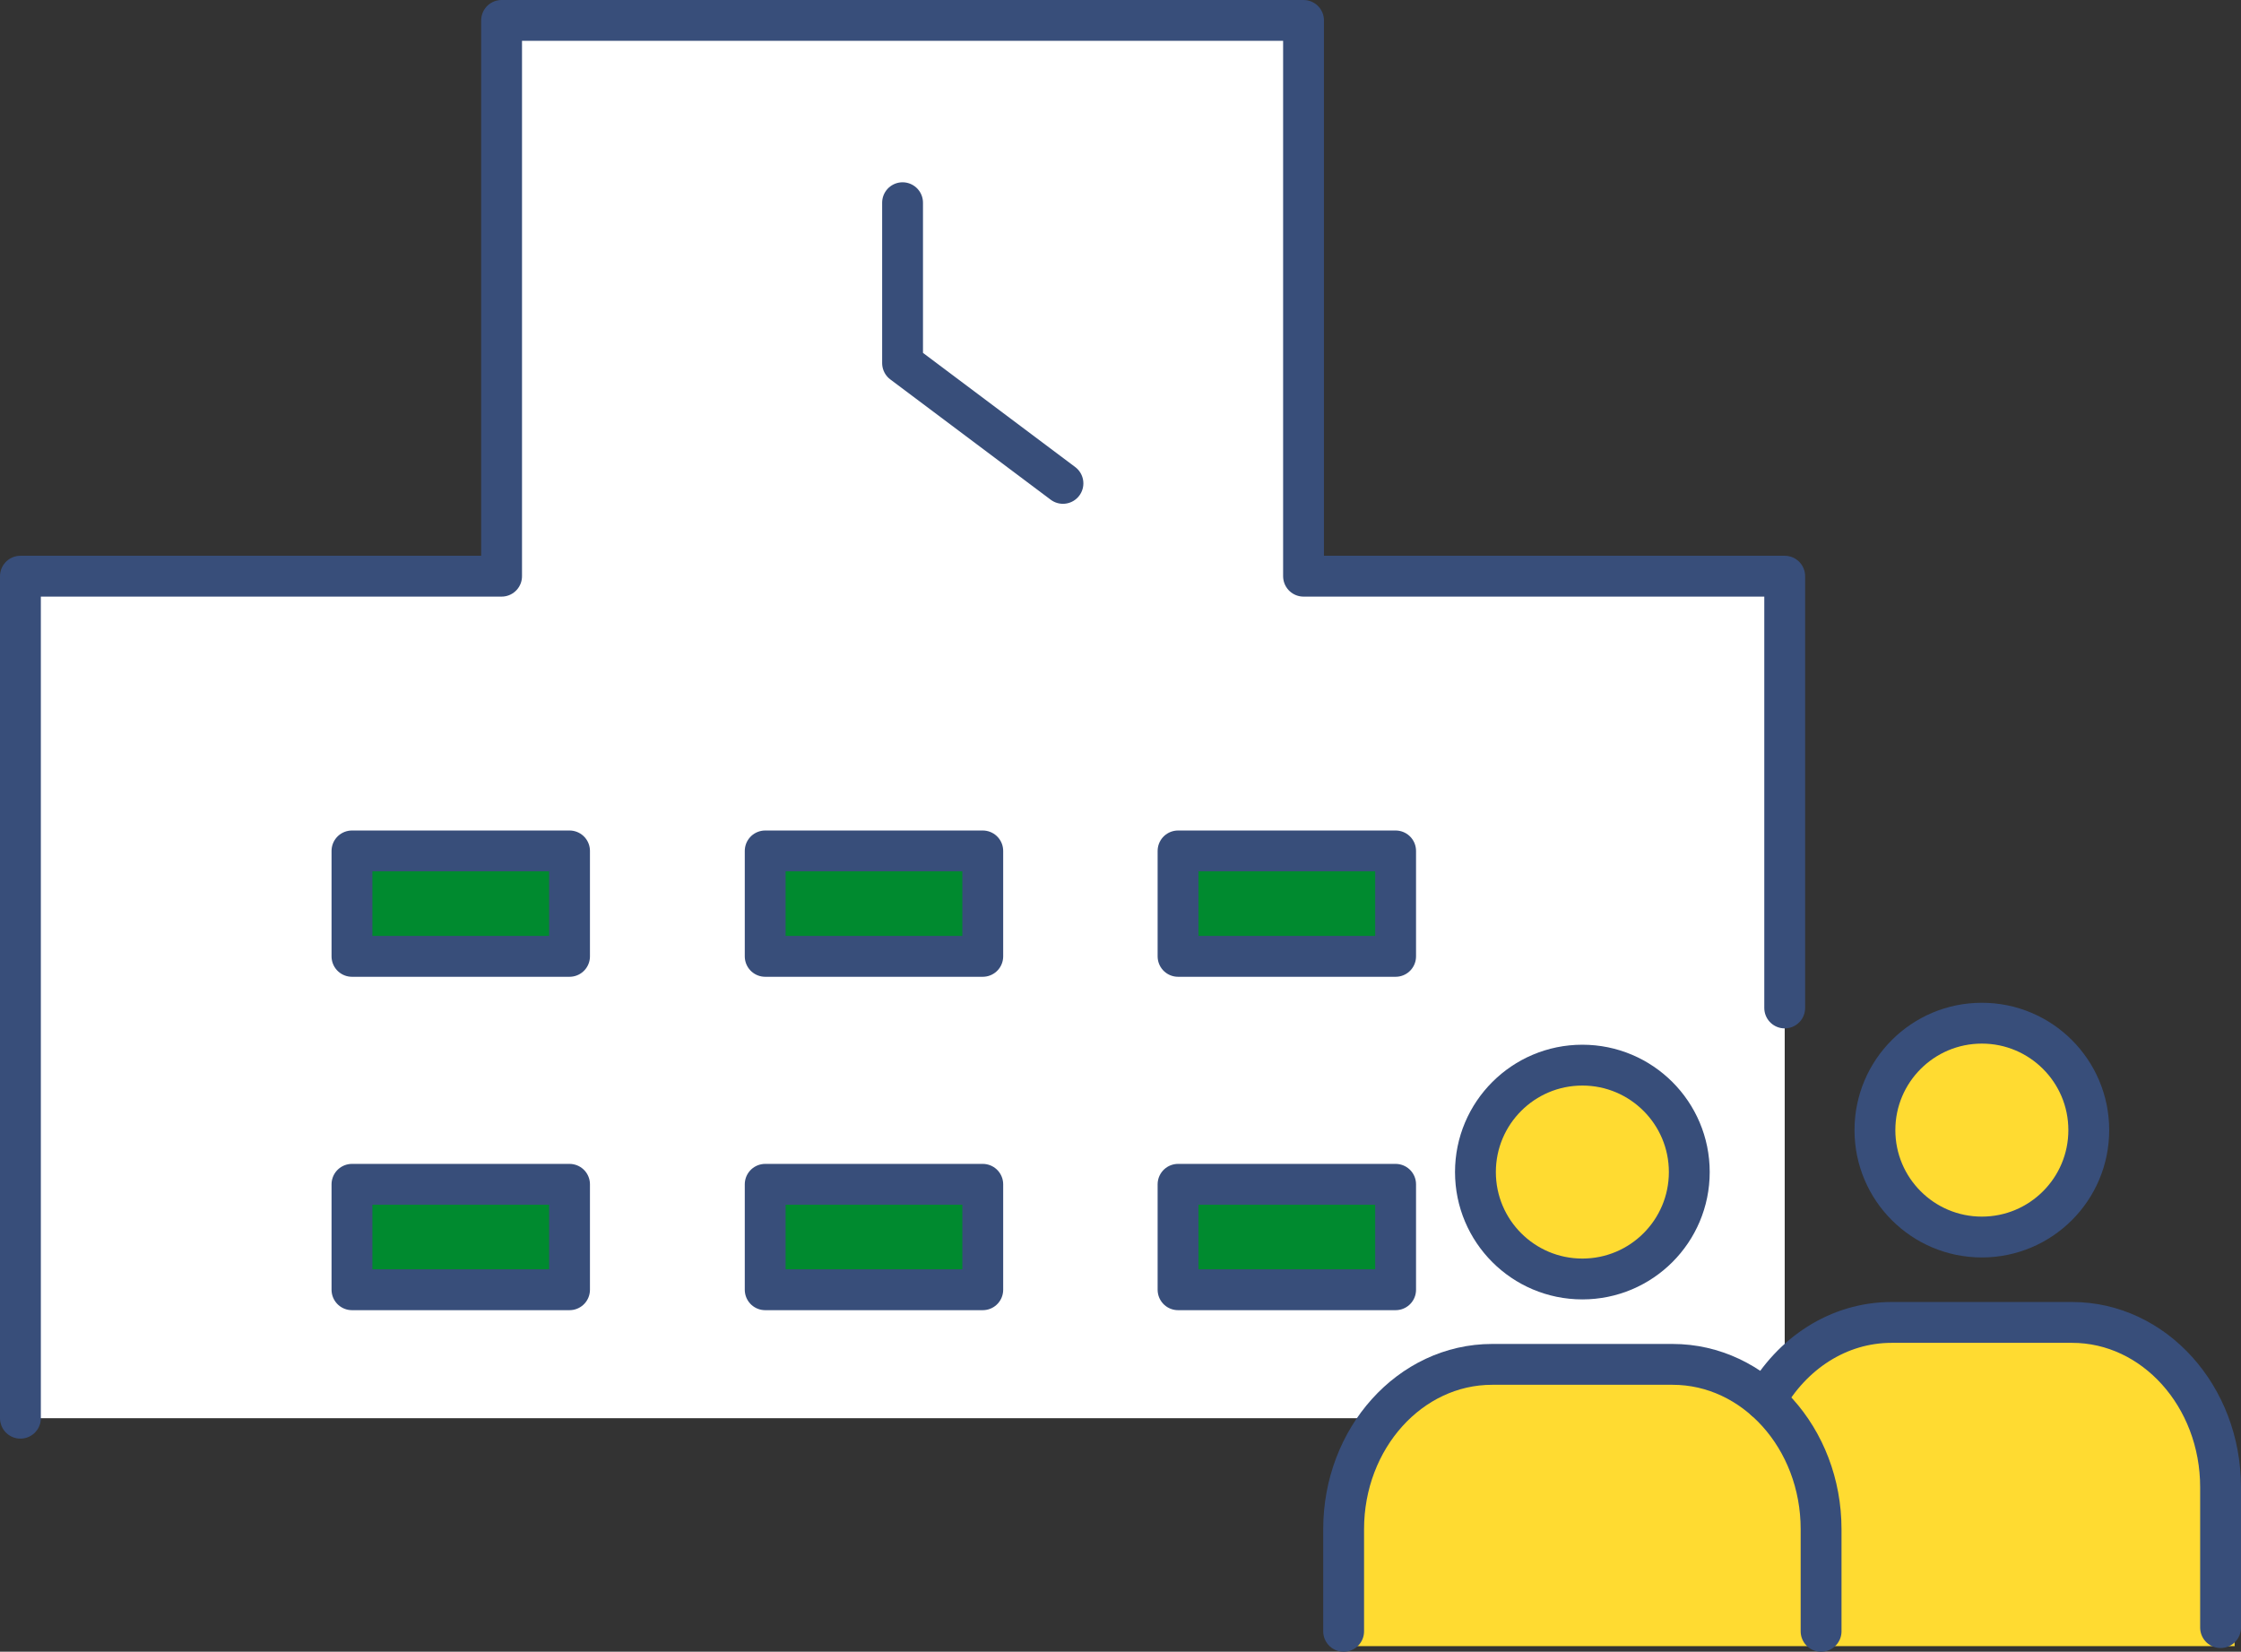 <?xml version="1.0" encoding="UTF-8"?><svg id="_レイヤー_2" xmlns="http://www.w3.org/2000/svg" viewBox="0 0 60.36 44.49"><rect x="0" y="0" width="60.36" height="44.49" fill="#333333" stroke="none"/><defs><style>.cls-1{fill:none;}.cls-1,.cls-2,.cls-3{stroke:#384e7a;stroke-linecap:round;stroke-linejoin:round;stroke-width:1.1px;}.cls-4,.cls-3{fill:#ffdb31;}.cls-4,.cls-5{stroke-width:0px;}.cls-2{fill:#008a2f;}.cls-5{fill:#fff;}</style></defs><g id="_ヘッダーマウスオーバー"><polygon class="cls-5" points=".55 38.2 48.07 38.2 48.07 15.52 35.11 15.52 35.11 .55 13.51 .55 13.51 15.52 .55 15.52 .55 38.2"/><rect class="cls-2" x="9.48" y="22.92" width="5.86" height="2.84"/><rect class="cls-2" x="20.61" y="22.92" width="5.86" height="2.84"/><rect class="cls-2" x="31.73" y="22.92" width="5.86" height="2.84"/><rect class="cls-2" x="9.48" y="31.9" width="5.86" height="2.84"/><rect class="cls-2" x="20.61" y="31.9" width="5.86" height="2.84"/><rect class="cls-2" x="31.73" y="31.9" width="5.86" height="2.84"/><polyline class="cls-1" points="24.31 5.46 24.31 9.78 28.63 13.02"/><path class="cls-4" d="M36.19,44.34h24l-.18-4.79s-.77-2.51-1.91-3.13c-1.14-.62-3.17-.81-4.43-.81s-3.24-.36-3.77,0-1.91,1.45-1.91,1.45c0,0-.87-.01-1.91-.17-1.04-.16-1.89-.16-3.47-.16s-1.92-.46-3.19.08-1.41.15-2.16,1.38-.95.78-1.01,2.14-.07,4-.07,4Z"/><g id="icon"><circle class="cls-3" cx="42.62" cy="31.57" r="2.88"/><path class="cls-1" d="M36.19,43.94v-2.75c0-2.45,1.79-4.44,4-4.44h4.86c2.21,0,4,1.99,4,4.44v2.75"/></g><g id="icon-2"><circle class="cls-3" cx="53.38" cy="30.44" r="2.88"/><path class="cls-1" d="M47.55,37.72c.71-1.26,1.96-2.1,3.4-2.1h4.86c2.21,0,4,1.99,4,4.44v3.78"/></g><polyline class="cls-1" points=".55 38.2 .55 15.52 13.51 15.52 13.51 .55 35.11 .55 35.11 15.52 48.07 15.52 48.07 27.15"/></g></svg>
